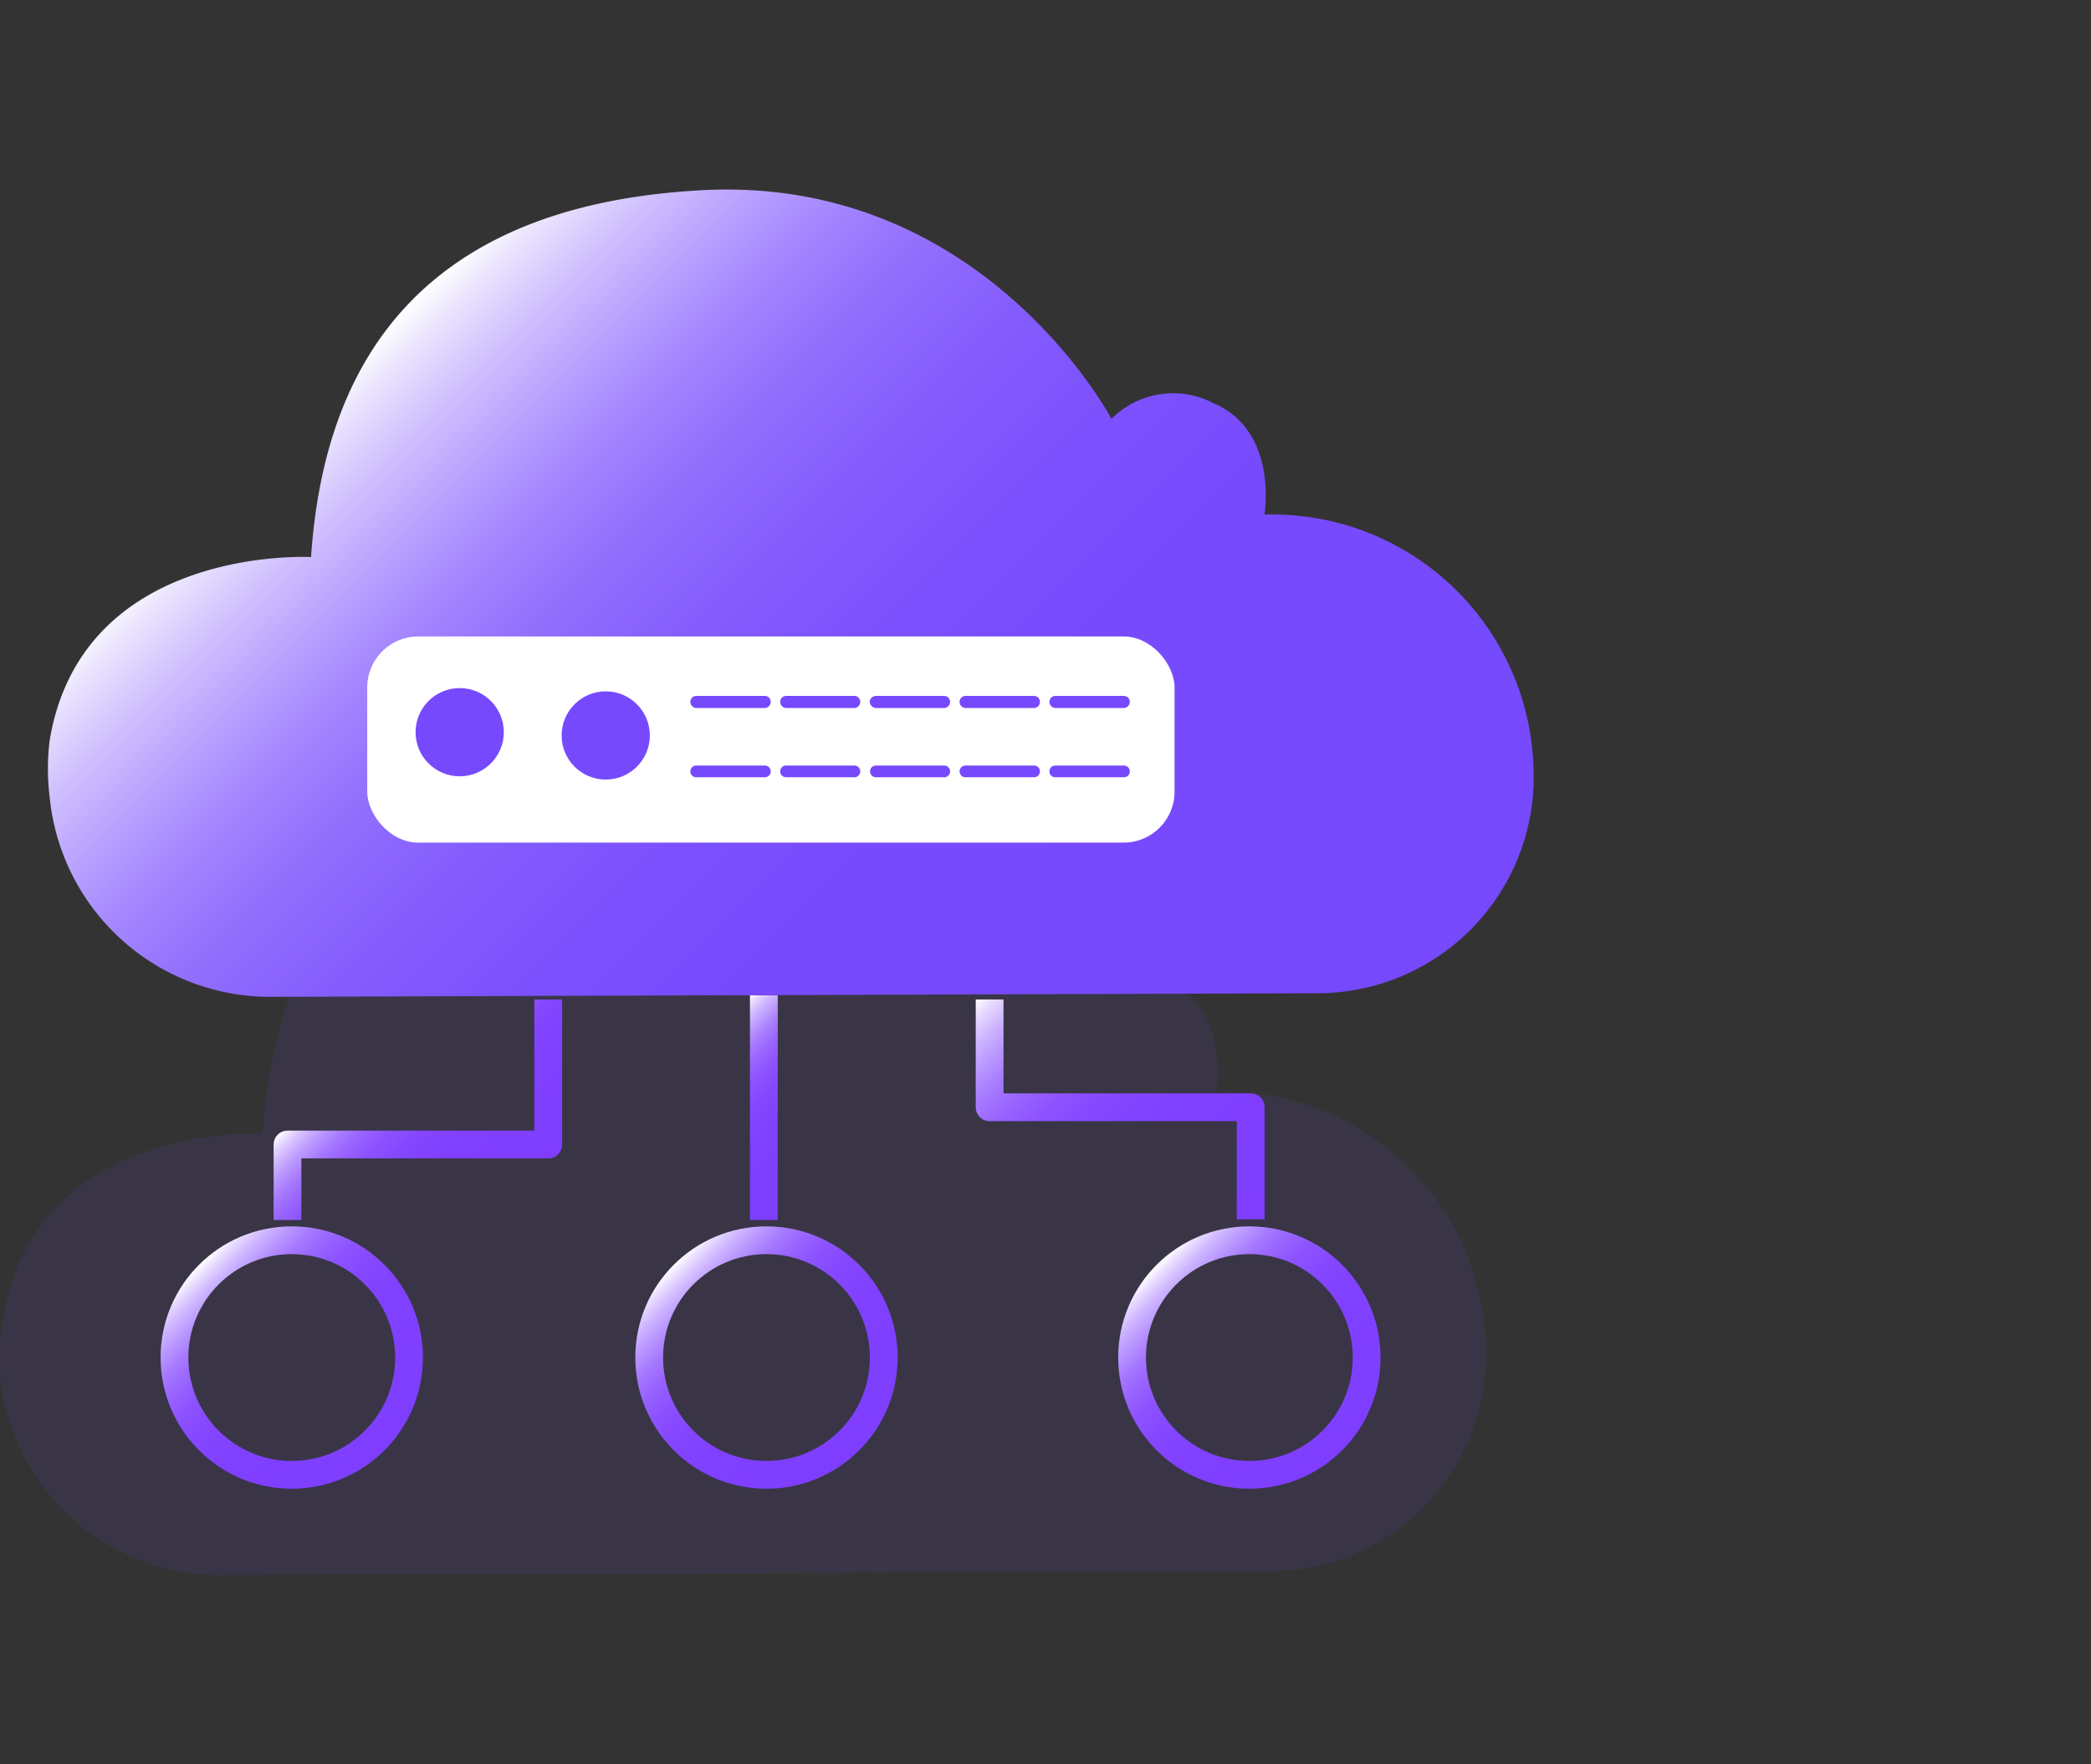 <svg id="图层_1" data-name="图层 1" xmlns="http://www.w3.org/2000/svg" xmlns:xlink="http://www.w3.org/1999/xlink" viewBox="0 0 64 54"><rect x="0" y="0" width="64" height="54" fill="#333333" stroke="none"/><defs><style>.cls-1,.cls-7{fill:#7649fd;}.cls-1{opacity:0.1;}.cls-10,.cls-2,.cls-3,.cls-4,.cls-8,.cls-9{fill:none;stroke-linejoin:round;stroke-width:0.85px;}.cls-2{stroke:url(#未命名的渐变_150);}.cls-3{stroke:url(#未命名的渐变_150-2);}.cls-4{stroke:url(#未命名的渐变_150-3);}.cls-5{fill:url(#未命名的渐变_71);}.cls-6{fill:#fff;}.cls-8{stroke:url(#未命名的渐变_150-4);}.cls-9{stroke:url(#未命名的渐变_150-5);}.cls-10{stroke:url(#未命名的渐变_150-6);}</style><linearGradient id="未命名的渐变_150" x1="15.62" y1="36.79" x2="11.02" y2="32.2" gradientUnits="userSpaceOnUse"><stop offset="0" stop-color="#7f3eff"/><stop offset="0.39" stop-color="#8040ff"/><stop offset="0.54" stop-color="#8547ff"/><stop offset="0.64" stop-color="#8d52ff"/><stop offset="0.72" stop-color="#9863ff"/><stop offset="0.79" stop-color="#a679ff"/><stop offset="0.85" stop-color="#b895ff"/><stop offset="0.91" stop-color="#ceb5ff"/><stop offset="0.96" stop-color="#e6d9ff"/><stop offset="1" stop-color="#fff"/></linearGradient><linearGradient id="未命名的渐变_150-2" x1="38.22" y1="37.81" x2="30.43" y2="30.03" xlink:href="#未命名的渐变_150"/><linearGradient id="未命名的渐变_150-3" x1="25.31" y1="35.83" x2="21.45" y2="31.97" xlink:href="#未命名的渐变_150"/><linearGradient id="未命名的渐变_71" x1="37.06" y1="36.39" x2="11.21" y2="10.54" gradientUnits="userSpaceOnUse"><stop offset="0" stop-color="#7649fd"/><stop offset="0.4" stop-color="#774bfd"/><stop offset="0.54" stop-color="#7d52fd"/><stop offset="0.64" stop-color="#855dfd"/><stop offset="0.73" stop-color="#926efd"/><stop offset="0.8" stop-color="#a384fe"/><stop offset="0.86" stop-color="#b7a0fe"/><stop offset="0.92" stop-color="#d0c0fe"/><stop offset="0.97" stop-color="#ebe4ff"/><stop offset="1" stop-color="#fff"/></linearGradient><linearGradient id="未命名的渐变_150-4" x1="11.77" y1="44.4" x2="6.09" y2="38.71" xlink:href="#未命名的渐变_150"/><linearGradient id="未命名的渐变_150-5" x1="26.3" y1="44.4" x2="20.61" y2="38.71" xlink:href="#未命名的渐变_150"/><linearGradient id="未命名的渐变_150-6" x1="41.09" y1="44.4" x2="35.4" y2="38.71" xlink:href="#未命名的渐变_150"/></defs><title>1</title><path class="cls-1" d="M.1,40.32c1-6,7.94-5.62,7.94-5.62.37-5.27,2.78-10.75,12-11.22,8.59-.44,12.5,7,12.5,7A2.67,2.67,0,0,1,35.68,30c2,.86,1.56,3.41,1.56,3.41a8,8,0,0,1,8.24,8.11,1.09,1.09,0,0,1,0,.18,6.61,6.61,0,0,1-6.62,6.39l-32,.12A6.77,6.77,0,0,1,0,42.08,6.61,6.61,0,0,1,.1,40.32Z"/><polyline class="cls-2" points="16.78 30.59 16.78 35.03 8.8 35.03 8.8 37.34"/><polyline class="cls-3" points="38.28 37.32 38.28 33.89 30.29 33.89 30.29 30.59"/><line class="cls-4" x1="23.38" y1="30.46" x2="23.38" y2="37.34"/><path class="cls-5" d="M1.52,22.66c1-6,8-5.61,8-5.61.36-5.28,2.78-10.75,12-11.23,8.58-.44,12.5,7,12.5,7a2.66,2.66,0,0,1,3.12-.48c2,.85,1.56,3.41,1.56,3.41a8,8,0,0,1,8.24,8.1V24a6.62,6.62,0,0,1-6.62,6.4l-32,.11a6.78,6.78,0,0,1-6.8-6.11A7.11,7.11,0,0,1,1.52,22.66Z"/><rect class="cls-6" x="11.24" y="19.48" width="24.71" height="6.31" rx="1.56"/><circle class="cls-7" cx="14.07" cy="22.41" r="1.35"/><circle class="cls-7" cx="18.54" cy="22.51" r="1.35"/><path class="cls-7" d="M23.41,21.67h-2.1a.19.19,0,0,1-.18-.19.18.18,0,0,1,.18-.18h2.1a.18.18,0,0,1,.18.18A.19.19,0,0,1,23.41,21.67Z"/><path class="cls-7" d="M26.15,21.67H24.06a.19.19,0,0,1-.18-.19.18.18,0,0,1,.18-.18h2.09a.18.18,0,0,1,.18.18A.19.19,0,0,1,26.15,21.67Z"/><path class="cls-7" d="M28.9,21.67H26.81a.2.2,0,0,1-.19-.19.19.19,0,0,1,.19-.18H28.9a.18.18,0,0,1,.18.18A.19.19,0,0,1,28.9,21.67Z"/><path class="cls-7" d="M31.65,21.67h-2.1a.19.19,0,0,1-.18-.19.18.18,0,0,1,.18-.18h2.1a.18.18,0,0,1,.18.18A.19.19,0,0,1,31.65,21.67Z"/><path class="cls-7" d="M34.4,21.67H32.3a.19.19,0,0,1-.18-.19.18.18,0,0,1,.18-.18h2.1a.18.18,0,0,1,.18.18A.19.19,0,0,1,34.4,21.67Z"/><path class="cls-7" d="M23.41,23.79h-2.1a.18.18,0,0,1,0-.36h2.1a.18.18,0,0,1,0,.36Z"/><path class="cls-7" d="M26.15,23.79H24.06a.18.18,0,0,1,0-.36h2.09a.18.18,0,0,1,0,.36Z"/><path class="cls-7" d="M28.9,23.79H26.81a.18.18,0,1,1,0-.36H28.9a.18.18,0,0,1,0,.36Z"/><path class="cls-7" d="M31.65,23.79h-2.1a.18.18,0,1,1,0-.36h2.1a.18.18,0,0,1,0,.36Z"/><path class="cls-7" d="M34.4,23.79H32.3a.18.18,0,0,1,0-.36h2.1a.18.18,0,0,1,0,.36Z"/><circle class="cls-8" cx="8.93" cy="41.55" r="3.59"/><circle class="cls-9" cx="23.46" cy="41.55" r="3.59"/><circle class="cls-10" cx="38.24" cy="41.55" r="3.59"/></svg>